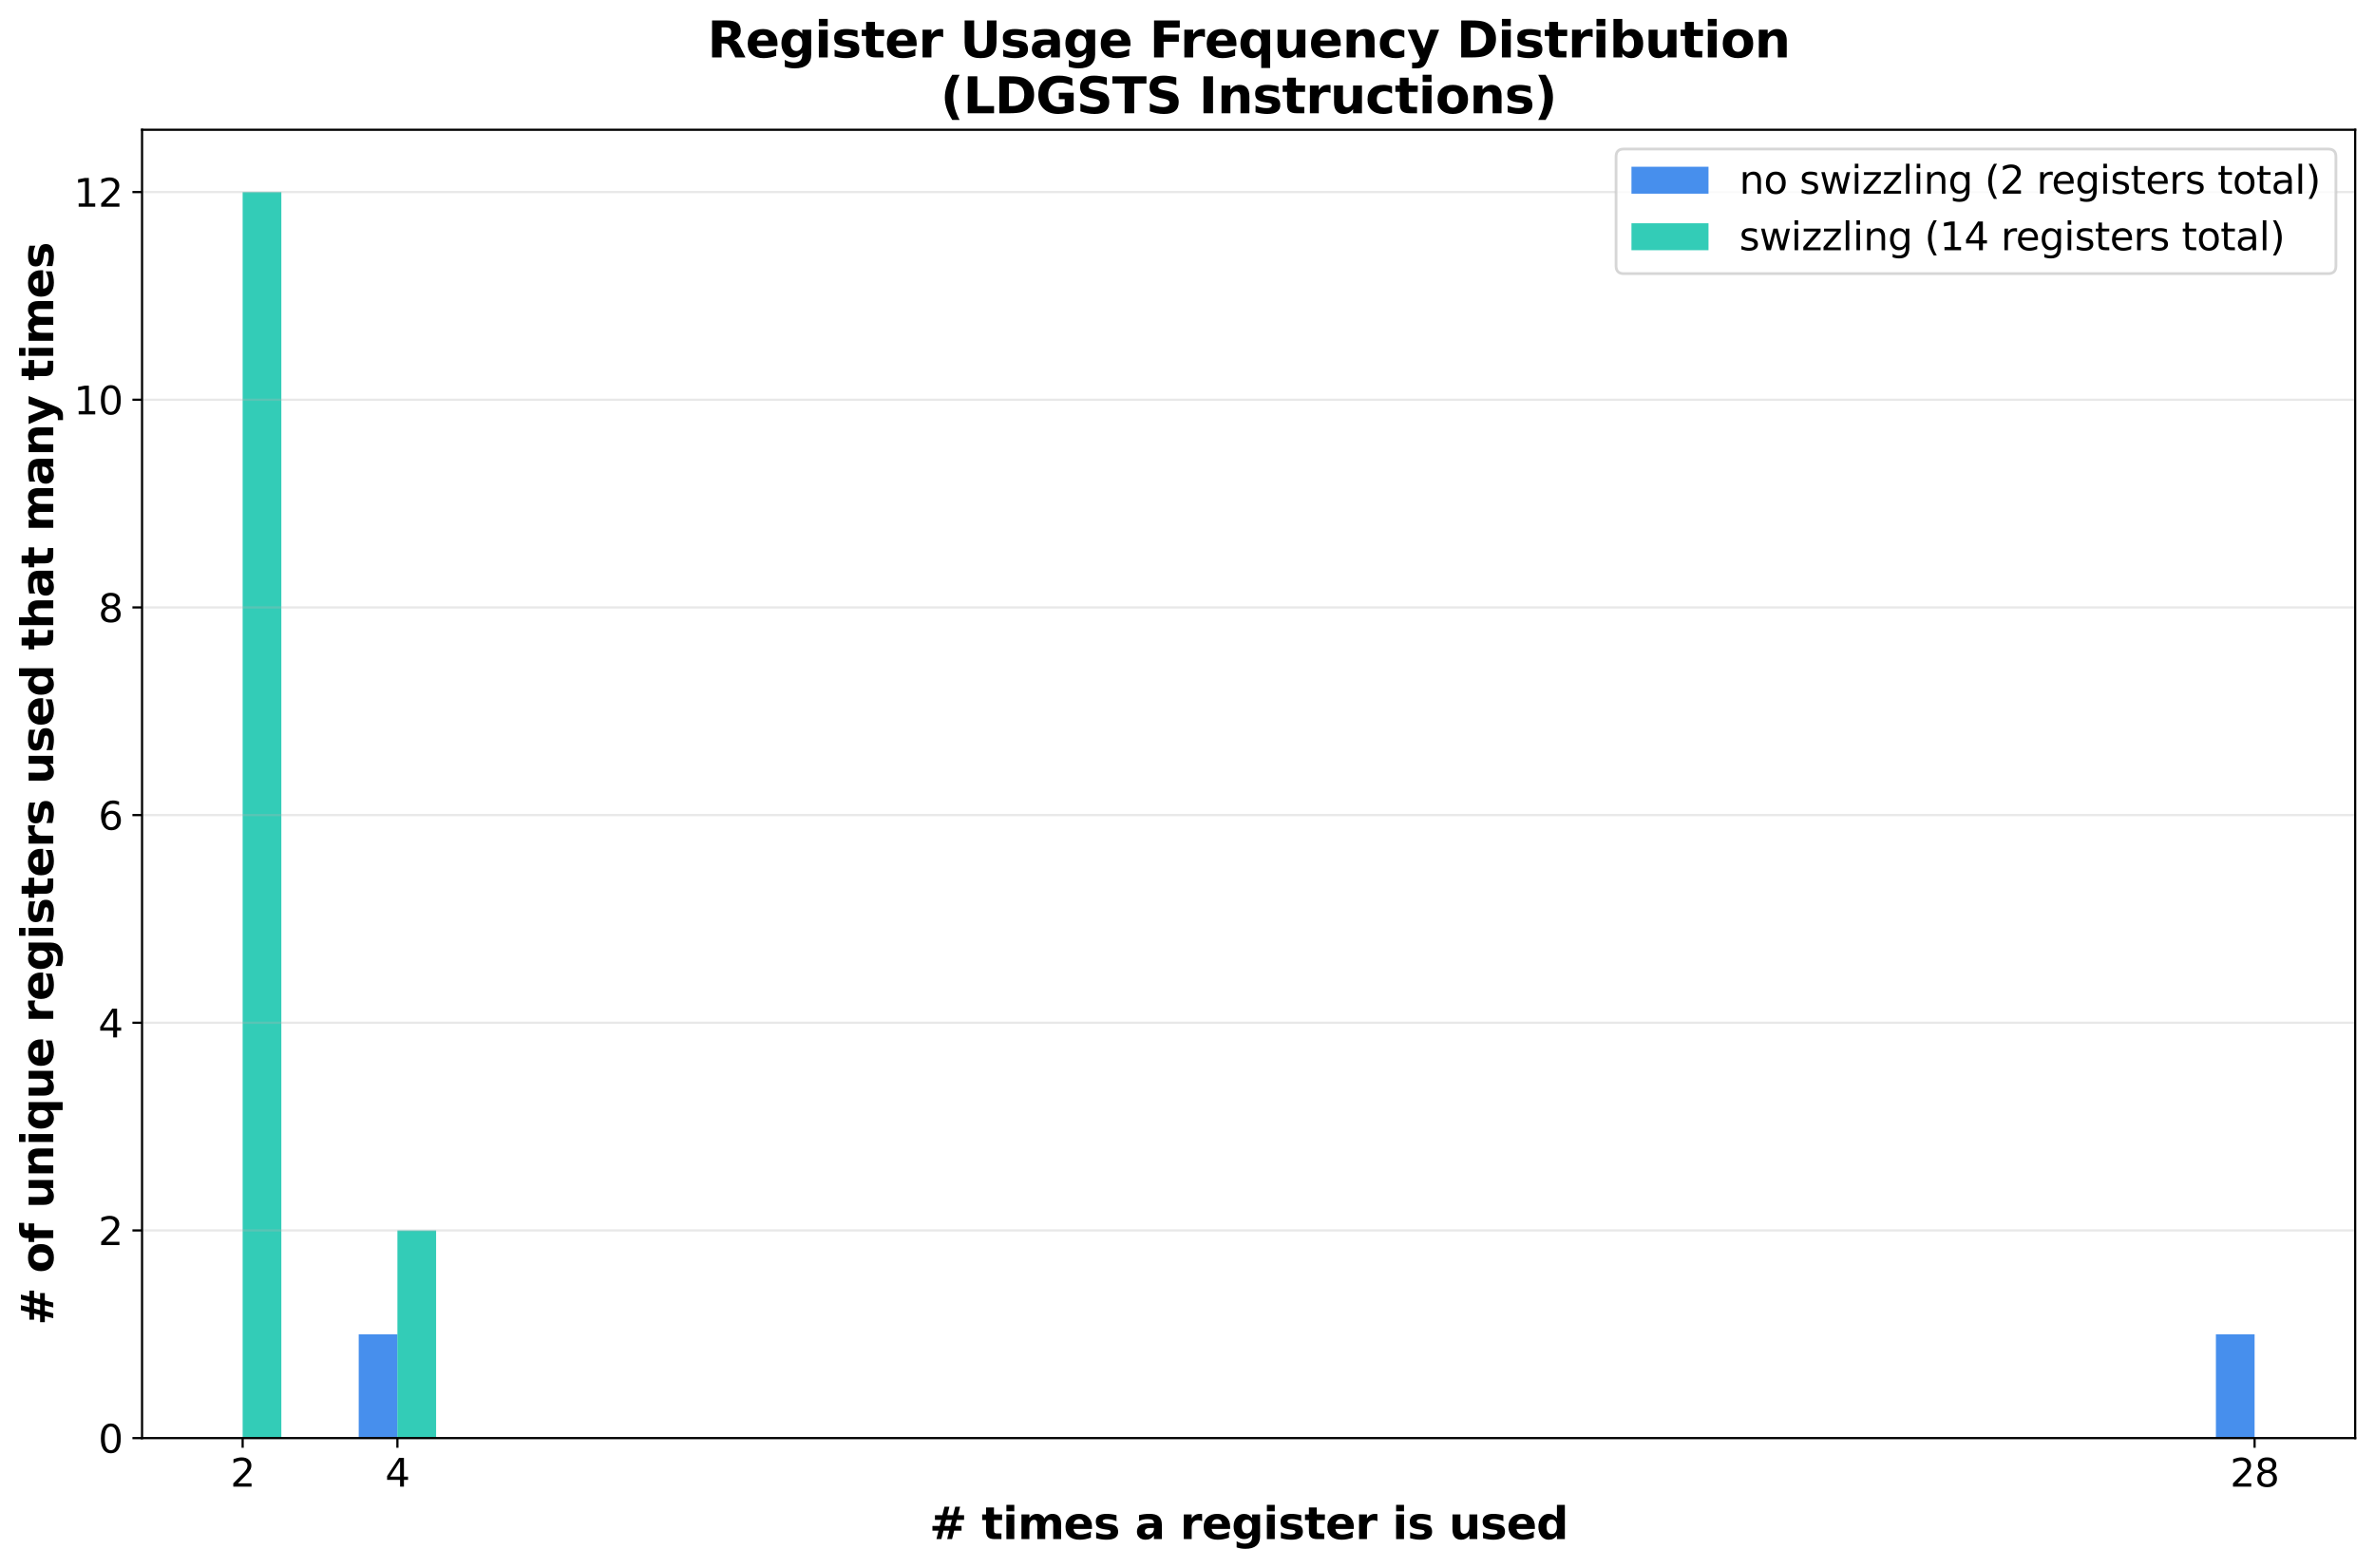 <?xml version="1.0" encoding="utf-8" standalone="no"?>
<!DOCTYPE svg PUBLIC "-//W3C//DTD SVG 1.1//EN"
  "http://www.w3.org/Graphics/SVG/1.1/DTD/svg11.dtd">
<svg xmlns:xlink="http://www.w3.org/1999/xlink" width="863.135pt" height="570.157pt" viewBox="0 0 863.135 570.157" xmlns="http://www.w3.org/2000/svg" version="1.1">
 <defs>
  <style type="text/css">*{stroke-linejoin: round; stroke-linecap: butt}</style>
 </defs>
 <g id="figure_1">
  <g id="patch_1">
   <path d="M 0 570.157 
L 863.135 570.157 
L 863.135 0 
L 0 0 
z
" style="fill: #ffffff"/>
  </g>
  <g id="axes_1">
   <g id="patch_2">
    <path d="M 51.625 522.798 
L 855.935 522.798 
L 855.935 47.174 
L 51.625 47.174 
z
" style="fill: #ffffff"/>
   </g>
   <g id="patch_3">
    <path d="M 130.369 522.798 
L 144.43 522.798 
L 144.43 485.05 
L 130.369 485.05 
z
" clip-path="url(#p734ed1e2eb)" style="fill: #1a73e8; opacity: 0.8"/>
   </g>
   <g id="patch_4">
    <path d="M 805.314 522.798 
L 819.375 522.798 
L 819.375 485.05 
L 805.314 485.05 
z
" clip-path="url(#p734ed1e2eb)" style="fill: #1a73e8; opacity: 0.8"/>
   </g>
   <g id="patch_5">
    <path d="M 88.185 522.798 
L 102.246 522.798 
L 102.246 69.823 
L 88.185 69.823 
z
" clip-path="url(#p734ed1e2eb)" style="fill: #00bfa5; opacity: 0.8"/>
   </g>
   <g id="patch_6">
    <path d="M 144.43 522.798 
L 158.491 522.798 
L 158.491 447.302 
L 144.43 447.302 
z
" clip-path="url(#p734ed1e2eb)" style="fill: #00bfa5; opacity: 0.8"/>
   </g>
   <g id="matplotlib.axis_1">
    <g id="xtick_1">
     <g id="line2d_1">
      <defs>
       <path id="m58c30bd888" d="M 0 0 
L 0 3.5 
" style="stroke: #000000; stroke-width: 0.8"/>
      </defs>
      <g>
       <use xlink:href="#m58c30bd888" x="88.185" y="522.798" style="stroke: #000000; stroke-width: 0.8"/>
      </g>
     </g>
     <g id="text_1">
      <!-- 2 -->
      <g transform="translate(83.731 540.436) scale(0.14 -0.14)">
       <defs>
        <path id="DejaVuSans-32" d="M 1228 531 
L 3431 531 
L 3431 0 
L 469 0 
L 469 531 
Q 828 903 1448 1529 
Q 2069 2156 2228 2338 
Q 2531 2678 2651 2914 
Q 2772 3150 2772 3378 
Q 2772 3750 2511 3984 
Q 2250 4219 1831 4219 
Q 1534 4219 1204 4116 
Q 875 4013 500 3803 
L 500 4441 
Q 881 4594 1212 4672 
Q 1544 4750 1819 4750 
Q 2544 4750 2975 4387 
Q 3406 4025 3406 3419 
Q 3406 3131 3298 2873 
Q 3191 2616 2906 2266 
Q 2828 2175 2409 1742 
Q 1991 1309 1228 531 
z
" transform="scale(0.016)"/>
       </defs>
       <use xlink:href="#DejaVuSans-32"/>
      </g>
     </g>
    </g>
    <g id="xtick_2">
     <g id="line2d_2">
      <g>
       <use xlink:href="#m58c30bd888" x="144.43" y="522.798" style="stroke: #000000; stroke-width: 0.8"/>
      </g>
     </g>
     <g id="text_2">
      <!-- 4 -->
      <g transform="translate(139.976 540.436) scale(0.14 -0.14)">
       <defs>
        <path id="DejaVuSans-34" d="M 2419 4116 
L 825 1625 
L 2419 1625 
L 2419 4116 
z
M 2253 4666 
L 3047 4666 
L 3047 1625 
L 3713 1625 
L 3713 1100 
L 3047 1100 
L 3047 0 
L 2419 0 
L 2419 1100 
L 313 1100 
L 313 1709 
L 2253 4666 
z
" transform="scale(0.016)"/>
       </defs>
       <use xlink:href="#DejaVuSans-34"/>
      </g>
     </g>
    </g>
    <g id="xtick_3">
     <g id="line2d_3">
      <g>
       <use xlink:href="#m58c30bd888" x="819.375" y="522.798" style="stroke: #000000; stroke-width: 0.8"/>
      </g>
     </g>
     <g id="text_3">
      <!-- 28 -->
      <g transform="translate(810.468 540.436) scale(0.14 -0.14)">
       <defs>
        <path id="DejaVuSans-38" d="M 2034 2216 
Q 1584 2216 1326 1975 
Q 1069 1734 1069 1313 
Q 1069 891 1326 650 
Q 1584 409 2034 409 
Q 2484 409 2743 651 
Q 3003 894 3003 1313 
Q 3003 1734 2745 1975 
Q 2488 2216 2034 2216 
z
M 1403 2484 
Q 997 2584 770 2862 
Q 544 3141 544 3541 
Q 544 4100 942 4425 
Q 1341 4750 2034 4750 
Q 2731 4750 3128 4425 
Q 3525 4100 3525 3541 
Q 3525 3141 3298 2862 
Q 3072 2584 2669 2484 
Q 3125 2378 3379 2068 
Q 3634 1759 3634 1313 
Q 3634 634 3220 271 
Q 2806 -91 2034 -91 
Q 1263 -91 848 271 
Q 434 634 434 1313 
Q 434 1759 690 2068 
Q 947 2378 1403 2484 
z
M 1172 3481 
Q 1172 3119 1398 2916 
Q 1625 2713 2034 2713 
Q 2441 2713 2670 2916 
Q 2900 3119 2900 3481 
Q 2900 3844 2670 4047 
Q 2441 4250 2034 4250 
Q 1625 4250 1398 4047 
Q 1172 3844 1172 3481 
z
" transform="scale(0.016)"/>
       </defs>
       <use xlink:href="#DejaVuSans-32"/>
       <use xlink:href="#DejaVuSans-38" transform="translate(63.623 0)"/>
      </g>
     </g>
    </g>
    <g id="text_4">
     <!-- # times a register is used -->
     <g transform="translate(337.754 559.505) scale(0.16 -0.16)">
      <defs>
       <path id="DejaVuSans-Bold-23" d="M 2847 4594 
L 2547 3391 
L 3372 3391 
L 3675 4594 
L 4366 4594 
L 4063 3391 
L 4928 3391 
L 4928 2725 
L 3897 2725 
L 3681 1869 
L 4569 1869 
L 4569 1197 
L 3519 1197 
L 3219 0 
L 2528 0 
L 2828 1197 
L 2003 1197 
L 1703 0 
L 1006 0 
L 1306 1197 
L 434 1197 
L 434 1869 
L 1459 1869 
L 1678 2725 
L 794 2725 
L 794 3391 
L 1850 3391 
L 2150 4594 
L 2847 4594 
z
M 3200 2725 
L 2375 2725 
L 2156 1869 
L 2981 1869 
L 3200 2725 
z
" transform="scale(0.016)"/>
       <path id="DejaVuSans-Bold-20" transform="scale(0.016)"/>
       <path id="DejaVuSans-Bold-74" d="M 1759 4494 
L 1759 3500 
L 2913 3500 
L 2913 2700 
L 1759 2700 
L 1759 1216 
Q 1759 972 1856 886 
Q 1953 800 2241 800 
L 2816 800 
L 2816 0 
L 1856 0 
Q 1194 0 917 276 
Q 641 553 641 1216 
L 641 2700 
L 84 2700 
L 84 3500 
L 641 3500 
L 641 4494 
L 1759 4494 
z
" transform="scale(0.016)"/>
       <path id="DejaVuSans-Bold-69" d="M 538 3500 
L 1656 3500 
L 1656 0 
L 538 0 
L 538 3500 
z
M 538 4863 
L 1656 4863 
L 1656 3950 
L 538 3950 
L 538 4863 
z
" transform="scale(0.016)"/>
       <path id="DejaVuSans-Bold-6d" d="M 3781 2919 
Q 3994 3244 4286 3414 
Q 4578 3584 4928 3584 
Q 5531 3584 5847 3212 
Q 6163 2841 6163 2131 
L 6163 0 
L 5038 0 
L 5038 1825 
Q 5041 1866 5042 1909 
Q 5044 1953 5044 2034 
Q 5044 2406 4934 2573 
Q 4825 2741 4581 2741 
Q 4263 2741 4089 2478 
Q 3916 2216 3909 1719 
L 3909 0 
L 2784 0 
L 2784 1825 
Q 2784 2406 2684 2573 
Q 2584 2741 2328 2741 
Q 2006 2741 1831 2477 
Q 1656 2213 1656 1722 
L 1656 0 
L 531 0 
L 531 3500 
L 1656 3500 
L 1656 2988 
Q 1863 3284 2130 3434 
Q 2397 3584 2719 3584 
Q 3081 3584 3359 3409 
Q 3638 3234 3781 2919 
z
" transform="scale(0.016)"/>
       <path id="DejaVuSans-Bold-65" d="M 4031 1759 
L 4031 1441 
L 1416 1441 
Q 1456 1047 1700 850 
Q 1944 653 2381 653 
Q 2734 653 3104 758 
Q 3475 863 3866 1075 
L 3866 213 
Q 3469 63 3072 -14 
Q 2675 -91 2278 -91 
Q 1328 -91 801 392 
Q 275 875 275 1747 
Q 275 2603 792 3093 
Q 1309 3584 2216 3584 
Q 3041 3584 3536 3087 
Q 4031 2591 4031 1759 
z
M 2881 2131 
Q 2881 2450 2695 2645 
Q 2509 2841 2209 2841 
Q 1884 2841 1681 2658 
Q 1478 2475 1428 2131 
L 2881 2131 
z
" transform="scale(0.016)"/>
       <path id="DejaVuSans-Bold-73" d="M 3272 3391 
L 3272 2541 
Q 2913 2691 2578 2766 
Q 2244 2841 1947 2841 
Q 1628 2841 1473 2761 
Q 1319 2681 1319 2516 
Q 1319 2381 1436 2309 
Q 1553 2238 1856 2203 
L 2053 2175 
Q 2913 2066 3209 1816 
Q 3506 1566 3506 1031 
Q 3506 472 3093 190 
Q 2681 -91 1863 -91 
Q 1516 -91 1145 -36 
Q 775 19 384 128 
L 384 978 
Q 719 816 1070 734 
Q 1422 653 1784 653 
Q 2113 653 2278 743 
Q 2444 834 2444 1013 
Q 2444 1163 2330 1236 
Q 2216 1309 1875 1350 
L 1678 1375 
Q 931 1469 631 1722 
Q 331 1975 331 2491 
Q 331 3047 712 3315 
Q 1094 3584 1881 3584 
Q 2191 3584 2531 3537 
Q 2872 3491 3272 3391 
z
" transform="scale(0.016)"/>
       <path id="DejaVuSans-Bold-61" d="M 2106 1575 
Q 1756 1575 1579 1456 
Q 1403 1338 1403 1106 
Q 1403 894 1545 773 
Q 1688 653 1941 653 
Q 2256 653 2472 879 
Q 2688 1106 2688 1447 
L 2688 1575 
L 2106 1575 
z
M 3816 1997 
L 3816 0 
L 2688 0 
L 2688 519 
Q 2463 200 2181 54 
Q 1900 -91 1497 -91 
Q 953 -91 614 226 
Q 275 544 275 1050 
Q 275 1666 698 1953 
Q 1122 2241 2028 2241 
L 2688 2241 
L 2688 2328 
Q 2688 2594 2478 2717 
Q 2269 2841 1825 2841 
Q 1466 2841 1156 2769 
Q 847 2697 581 2553 
L 581 3406 
Q 941 3494 1303 3539 
Q 1666 3584 2028 3584 
Q 2975 3584 3395 3211 
Q 3816 2838 3816 1997 
z
" transform="scale(0.016)"/>
       <path id="DejaVuSans-Bold-72" d="M 3138 2547 
Q 2991 2616 2845 2648 
Q 2700 2681 2553 2681 
Q 2122 2681 1889 2404 
Q 1656 2128 1656 1613 
L 1656 0 
L 538 0 
L 538 3500 
L 1656 3500 
L 1656 2925 
Q 1872 3269 2151 3426 
Q 2431 3584 2822 3584 
Q 2878 3584 2943 3579 
Q 3009 3575 3134 3559 
L 3138 2547 
z
" transform="scale(0.016)"/>
       <path id="DejaVuSans-Bold-67" d="M 2919 594 
Q 2688 288 2409 144 
Q 2131 0 1766 0 
Q 1125 0 706 504 
Q 288 1009 288 1791 
Q 288 2575 706 3076 
Q 1125 3578 1766 3578 
Q 2131 3578 2409 3434 
Q 2688 3291 2919 2981 
L 2919 3500 
L 4044 3500 
L 4044 353 
Q 4044 -491 3511 -936 
Q 2978 -1381 1966 -1381 
Q 1638 -1381 1331 -1331 
Q 1025 -1281 716 -1178 
L 716 -306 
Q 1009 -475 1290 -558 
Q 1572 -641 1856 -641 
Q 2406 -641 2662 -400 
Q 2919 -159 2919 353 
L 2919 594 
z
M 2181 2772 
Q 1834 2772 1640 2515 
Q 1447 2259 1447 1791 
Q 1447 1309 1634 1061 
Q 1822 813 2181 813 
Q 2531 813 2725 1069 
Q 2919 1325 2919 1791 
Q 2919 2259 2725 2515 
Q 2531 2772 2181 2772 
z
" transform="scale(0.016)"/>
       <path id="DejaVuSans-Bold-75" d="M 500 1363 
L 500 3500 
L 1625 3500 
L 1625 3150 
Q 1625 2866 1622 2436 
Q 1619 2006 1619 1863 
Q 1619 1441 1641 1255 
Q 1663 1069 1716 984 
Q 1784 875 1895 815 
Q 2006 756 2150 756 
Q 2500 756 2700 1025 
Q 2900 1294 2900 1772 
L 2900 3500 
L 4019 3500 
L 4019 0 
L 2900 0 
L 2900 506 
Q 2647 200 2364 54 
Q 2081 -91 1741 -91 
Q 1134 -91 817 281 
Q 500 653 500 1363 
z
" transform="scale(0.016)"/>
       <path id="DejaVuSans-Bold-64" d="M 2919 2988 
L 2919 4863 
L 4044 4863 
L 4044 0 
L 2919 0 
L 2919 506 
Q 2688 197 2409 53 
Q 2131 -91 1766 -91 
Q 1119 -91 703 423 
Q 288 938 288 1747 
Q 288 2556 703 3070 
Q 1119 3584 1766 3584 
Q 2128 3584 2408 3439 
Q 2688 3294 2919 2988 
z
M 2181 722 
Q 2541 722 2730 984 
Q 2919 1247 2919 1747 
Q 2919 2247 2730 2509 
Q 2541 2772 2181 2772 
Q 1825 2772 1636 2509 
Q 1447 2247 1447 1747 
Q 1447 1247 1636 984 
Q 1825 722 2181 722 
z
" transform="scale(0.016)"/>
      </defs>
      <use xlink:href="#DejaVuSans-Bold-23"/>
      <use xlink:href="#DejaVuSans-Bold-20" transform="translate(83.789 0)"/>
      <use xlink:href="#DejaVuSans-Bold-74" transform="translate(118.604 0)"/>
      <use xlink:href="#DejaVuSans-Bold-69" transform="translate(166.406 0)"/>
      <use xlink:href="#DejaVuSans-Bold-6d" transform="translate(200.684 0)"/>
      <use xlink:href="#DejaVuSans-Bold-65" transform="translate(304.883 0)"/>
      <use xlink:href="#DejaVuSans-Bold-73" transform="translate(372.705 0)"/>
      <use xlink:href="#DejaVuSans-Bold-20" transform="translate(432.227 0)"/>
      <use xlink:href="#DejaVuSans-Bold-61" transform="translate(467.041 0)"/>
      <use xlink:href="#DejaVuSans-Bold-20" transform="translate(534.521 0)"/>
      <use xlink:href="#DejaVuSans-Bold-72" transform="translate(569.336 0)"/>
      <use xlink:href="#DejaVuSans-Bold-65" transform="translate(618.652 0)"/>
      <use xlink:href="#DejaVuSans-Bold-67" transform="translate(686.475 0)"/>
      <use xlink:href="#DejaVuSans-Bold-69" transform="translate(758.057 0)"/>
      <use xlink:href="#DejaVuSans-Bold-73" transform="translate(792.334 0)"/>
      <use xlink:href="#DejaVuSans-Bold-74" transform="translate(851.855 0)"/>
      <use xlink:href="#DejaVuSans-Bold-65" transform="translate(899.658 0)"/>
      <use xlink:href="#DejaVuSans-Bold-72" transform="translate(967.48 0)"/>
      <use xlink:href="#DejaVuSans-Bold-20" transform="translate(1016.797 0)"/>
      <use xlink:href="#DejaVuSans-Bold-69" transform="translate(1051.611 0)"/>
      <use xlink:href="#DejaVuSans-Bold-73" transform="translate(1085.889 0)"/>
      <use xlink:href="#DejaVuSans-Bold-20" transform="translate(1145.41 0)"/>
      <use xlink:href="#DejaVuSans-Bold-75" transform="translate(1180.225 0)"/>
      <use xlink:href="#DejaVuSans-Bold-73" transform="translate(1251.416 0)"/>
      <use xlink:href="#DejaVuSans-Bold-65" transform="translate(1310.938 0)"/>
      <use xlink:href="#DejaVuSans-Bold-64" transform="translate(1378.76 0)"/>
     </g>
    </g>
   </g>
   <g id="matplotlib.axis_2">
    <g id="ytick_1">
     <g id="line2d_4">
      <path d="M 51.625 522.798 
L 855.935 522.798 
" clip-path="url(#p734ed1e2eb)" style="fill: none; stroke: #b0b0b0; stroke-opacity: 0.3; stroke-width: 0.8; stroke-linecap: square"/>
     </g>
     <g id="line2d_5">
      <defs>
       <path id="m93a0c1e685" d="M 0 0 
L -3.5 0 
" style="stroke: #000000; stroke-width: 0.8"/>
      </defs>
      <g>
       <use xlink:href="#m93a0c1e685" x="51.625" y="522.798" style="stroke: #000000; stroke-width: 0.8"/>
      </g>
     </g>
     <g id="text_5">
      <!-- 0 -->
      <g transform="translate(35.718 528.117) scale(0.14 -0.14)">
       <defs>
        <path id="DejaVuSans-30" d="M 2034 4250 
Q 1547 4250 1301 3770 
Q 1056 3291 1056 2328 
Q 1056 1369 1301 889 
Q 1547 409 2034 409 
Q 2525 409 2770 889 
Q 3016 1369 3016 2328 
Q 3016 3291 2770 3770 
Q 2525 4250 2034 4250 
z
M 2034 4750 
Q 2819 4750 3233 4129 
Q 3647 3509 3647 2328 
Q 3647 1150 3233 529 
Q 2819 -91 2034 -91 
Q 1250 -91 836 529 
Q 422 1150 422 2328 
Q 422 3509 836 4129 
Q 1250 4750 2034 4750 
z
" transform="scale(0.016)"/>
       </defs>
       <use xlink:href="#DejaVuSans-30"/>
      </g>
     </g>
    </g>
    <g id="ytick_2">
     <g id="line2d_6">
      <path d="M 51.625 447.302 
L 855.935 447.302 
" clip-path="url(#p734ed1e2eb)" style="fill: none; stroke: #b0b0b0; stroke-opacity: 0.3; stroke-width: 0.8; stroke-linecap: square"/>
     </g>
     <g id="line2d_7">
      <g>
       <use xlink:href="#m93a0c1e685" x="51.625" y="447.302" style="stroke: #000000; stroke-width: 0.8"/>
      </g>
     </g>
     <g id="text_6">
      <!-- 2 -->
      <g transform="translate(35.718 452.621) scale(0.14 -0.14)">
       <use xlink:href="#DejaVuSans-32"/>
      </g>
     </g>
    </g>
    <g id="ytick_3">
     <g id="line2d_8">
      <path d="M 51.625 371.806 
L 855.935 371.806 
" clip-path="url(#p734ed1e2eb)" style="fill: none; stroke: #b0b0b0; stroke-opacity: 0.3; stroke-width: 0.8; stroke-linecap: square"/>
     </g>
     <g id="line2d_9">
      <g>
       <use xlink:href="#m93a0c1e685" x="51.625" y="371.806" style="stroke: #000000; stroke-width: 0.8"/>
      </g>
     </g>
     <g id="text_7">
      <!-- 4 -->
      <g transform="translate(35.718 377.125) scale(0.14 -0.14)">
       <use xlink:href="#DejaVuSans-34"/>
      </g>
     </g>
    </g>
    <g id="ytick_4">
     <g id="line2d_10">
      <path d="M 51.625 296.31 
L 855.935 296.31 
" clip-path="url(#p734ed1e2eb)" style="fill: none; stroke: #b0b0b0; stroke-opacity: 0.3; stroke-width: 0.8; stroke-linecap: square"/>
     </g>
     <g id="line2d_11">
      <g>
       <use xlink:href="#m93a0c1e685" x="51.625" y="296.31" style="stroke: #000000; stroke-width: 0.8"/>
      </g>
     </g>
     <g id="text_8">
      <!-- 6 -->
      <g transform="translate(35.718 301.629) scale(0.14 -0.14)">
       <defs>
        <path id="DejaVuSans-36" d="M 2113 2584 
Q 1688 2584 1439 2293 
Q 1191 2003 1191 1497 
Q 1191 994 1439 701 
Q 1688 409 2113 409 
Q 2538 409 2786 701 
Q 3034 994 3034 1497 
Q 3034 2003 2786 2293 
Q 2538 2584 2113 2584 
z
M 3366 4563 
L 3366 3988 
Q 3128 4100 2886 4159 
Q 2644 4219 2406 4219 
Q 1781 4219 1451 3797 
Q 1122 3375 1075 2522 
Q 1259 2794 1537 2939 
Q 1816 3084 2150 3084 
Q 2853 3084 3261 2657 
Q 3669 2231 3669 1497 
Q 3669 778 3244 343 
Q 2819 -91 2113 -91 
Q 1303 -91 875 529 
Q 447 1150 447 2328 
Q 447 3434 972 4092 
Q 1497 4750 2381 4750 
Q 2619 4750 2861 4703 
Q 3103 4656 3366 4563 
z
" transform="scale(0.016)"/>
       </defs>
       <use xlink:href="#DejaVuSans-36"/>
      </g>
     </g>
    </g>
    <g id="ytick_5">
     <g id="line2d_12">
      <path d="M 51.625 220.814 
L 855.935 220.814 
" clip-path="url(#p734ed1e2eb)" style="fill: none; stroke: #b0b0b0; stroke-opacity: 0.3; stroke-width: 0.8; stroke-linecap: square"/>
     </g>
     <g id="line2d_13">
      <g>
       <use xlink:href="#m93a0c1e685" x="51.625" y="220.814" style="stroke: #000000; stroke-width: 0.8"/>
      </g>
     </g>
     <g id="text_9">
      <!-- 8 -->
      <g transform="translate(35.718 226.133) scale(0.14 -0.14)">
       <use xlink:href="#DejaVuSans-38"/>
      </g>
     </g>
    </g>
    <g id="ytick_6">
     <g id="line2d_14">
      <path d="M 51.625 145.319 
L 855.935 145.319 
" clip-path="url(#p734ed1e2eb)" style="fill: none; stroke: #b0b0b0; stroke-opacity: 0.3; stroke-width: 0.8; stroke-linecap: square"/>
     </g>
     <g id="line2d_15">
      <g>
       <use xlink:href="#m93a0c1e685" x="51.625" y="145.319" style="stroke: #000000; stroke-width: 0.8"/>
      </g>
     </g>
     <g id="text_10">
      <!-- 10 -->
      <g transform="translate(26.81 150.637) scale(0.14 -0.14)">
       <defs>
        <path id="DejaVuSans-31" d="M 794 531 
L 1825 531 
L 1825 4091 
L 703 3866 
L 703 4441 
L 1819 4666 
L 2450 4666 
L 2450 531 
L 3481 531 
L 3481 0 
L 794 0 
L 794 531 
z
" transform="scale(0.016)"/>
       </defs>
       <use xlink:href="#DejaVuSans-31"/>
       <use xlink:href="#DejaVuSans-30" transform="translate(63.623 0)"/>
      </g>
     </g>
    </g>
    <g id="ytick_7">
     <g id="line2d_16">
      <path d="M 51.625 69.823 
L 855.935 69.823 
" clip-path="url(#p734ed1e2eb)" style="fill: none; stroke: #b0b0b0; stroke-opacity: 0.3; stroke-width: 0.8; stroke-linecap: square"/>
     </g>
     <g id="line2d_17">
      <g>
       <use xlink:href="#m93a0c1e685" x="51.625" y="69.823" style="stroke: #000000; stroke-width: 0.8"/>
      </g>
     </g>
     <g id="text_11">
      <!-- 12 -->
      <g transform="translate(26.81 75.142) scale(0.14 -0.14)">
       <use xlink:href="#DejaVuSans-31"/>
       <use xlink:href="#DejaVuSans-32" transform="translate(63.623 0)"/>
      </g>
     </g>
    </g>
    <g id="text_12">
     <!-- # of unique registers used that many times -->
     <g transform="translate(19.358 481.783) rotate(-90) scale(0.16 -0.16)">
      <defs>
       <path id="DejaVuSans-Bold-6f" d="M 2203 2784 
Q 1831 2784 1636 2517 
Q 1441 2250 1441 1747 
Q 1441 1244 1636 976 
Q 1831 709 2203 709 
Q 2569 709 2762 976 
Q 2956 1244 2956 1747 
Q 2956 2250 2762 2517 
Q 2569 2784 2203 2784 
z
M 2203 3584 
Q 3106 3584 3614 3096 
Q 4122 2609 4122 1747 
Q 4122 884 3614 396 
Q 3106 -91 2203 -91 
Q 1297 -91 786 396 
Q 275 884 275 1747 
Q 275 2609 786 3096 
Q 1297 3584 2203 3584 
z
" transform="scale(0.016)"/>
       <path id="DejaVuSans-Bold-66" d="M 2841 4863 
L 2841 4128 
L 2222 4128 
Q 1984 4128 1890 4042 
Q 1797 3956 1797 3744 
L 1797 3500 
L 2753 3500 
L 2753 2700 
L 1797 2700 
L 1797 0 
L 678 0 
L 678 2700 
L 122 2700 
L 122 3500 
L 678 3500 
L 678 3744 
Q 678 4316 997 4589 
Q 1316 4863 1984 4863 
L 2841 4863 
z
" transform="scale(0.016)"/>
       <path id="DejaVuSans-Bold-6e" d="M 4056 2131 
L 4056 0 
L 2931 0 
L 2931 347 
L 2931 1631 
Q 2931 2084 2911 2256 
Q 2891 2428 2841 2509 
Q 2775 2619 2662 2680 
Q 2550 2741 2406 2741 
Q 2056 2741 1856 2470 
Q 1656 2200 1656 1722 
L 1656 0 
L 538 0 
L 538 3500 
L 1656 3500 
L 1656 2988 
Q 1909 3294 2193 3439 
Q 2478 3584 2822 3584 
Q 3428 3584 3742 3212 
Q 4056 2841 4056 2131 
z
" transform="scale(0.016)"/>
       <path id="DejaVuSans-Bold-71" d="M 2181 2772 
Q 1825 2772 1636 2509 
Q 1447 2247 1447 1747 
Q 1447 1247 1636 984 
Q 1825 722 2181 722 
Q 2541 722 2730 984 
Q 2919 1247 2919 1747 
Q 2919 2247 2730 2509 
Q 2541 2772 2181 2772 
z
M 2919 506 
Q 2688 197 2409 53 
Q 2131 -91 1766 -91 
Q 1119 -91 703 423 
Q 288 938 288 1747 
Q 288 2556 703 3067 
Q 1119 3578 1766 3578 
Q 2131 3578 2409 3434 
Q 2688 3291 2919 2981 
L 2919 3500 
L 4044 3500 
L 4044 -1331 
L 2919 -1331 
L 2919 506 
z
" transform="scale(0.016)"/>
       <path id="DejaVuSans-Bold-68" d="M 4056 2131 
L 4056 0 
L 2931 0 
L 2931 347 
L 2931 1625 
Q 2931 2084 2911 2256 
Q 2891 2428 2841 2509 
Q 2775 2619 2662 2680 
Q 2550 2741 2406 2741 
Q 2056 2741 1856 2470 
Q 1656 2200 1656 1722 
L 1656 0 
L 538 0 
L 538 4863 
L 1656 4863 
L 1656 2988 
Q 1909 3294 2193 3439 
Q 2478 3584 2822 3584 
Q 3428 3584 3742 3212 
Q 4056 2841 4056 2131 
z
" transform="scale(0.016)"/>
       <path id="DejaVuSans-Bold-79" d="M 78 3500 
L 1197 3500 
L 2138 1125 
L 2938 3500 
L 4056 3500 
L 2584 -331 
Q 2363 -916 2067 -1148 
Q 1772 -1381 1288 -1381 
L 641 -1381 
L 641 -647 
L 991 -647 
Q 1275 -647 1404 -556 
Q 1534 -466 1606 -231 
L 1638 -134 
L 78 3500 
z
" transform="scale(0.016)"/>
      </defs>
      <use xlink:href="#DejaVuSans-Bold-23"/>
      <use xlink:href="#DejaVuSans-Bold-20" transform="translate(83.789 0)"/>
      <use xlink:href="#DejaVuSans-Bold-6f" transform="translate(118.604 0)"/>
      <use xlink:href="#DejaVuSans-Bold-66" transform="translate(187.305 0)"/>
      <use xlink:href="#DejaVuSans-Bold-20" transform="translate(230.811 0)"/>
      <use xlink:href="#DejaVuSans-Bold-75" transform="translate(265.625 0)"/>
      <use xlink:href="#DejaVuSans-Bold-6e" transform="translate(336.816 0)"/>
      <use xlink:href="#DejaVuSans-Bold-69" transform="translate(408.008 0)"/>
      <use xlink:href="#DejaVuSans-Bold-71" transform="translate(442.285 0)"/>
      <use xlink:href="#DejaVuSans-Bold-75" transform="translate(513.867 0)"/>
      <use xlink:href="#DejaVuSans-Bold-65" transform="translate(585.059 0)"/>
      <use xlink:href="#DejaVuSans-Bold-20" transform="translate(652.881 0)"/>
      <use xlink:href="#DejaVuSans-Bold-72" transform="translate(687.695 0)"/>
      <use xlink:href="#DejaVuSans-Bold-65" transform="translate(737.012 0)"/>
      <use xlink:href="#DejaVuSans-Bold-67" transform="translate(804.834 0)"/>
      <use xlink:href="#DejaVuSans-Bold-69" transform="translate(876.416 0)"/>
      <use xlink:href="#DejaVuSans-Bold-73" transform="translate(910.693 0)"/>
      <use xlink:href="#DejaVuSans-Bold-74" transform="translate(970.215 0)"/>
      <use xlink:href="#DejaVuSans-Bold-65" transform="translate(1018.018 0)"/>
      <use xlink:href="#DejaVuSans-Bold-72" transform="translate(1085.84 0)"/>
      <use xlink:href="#DejaVuSans-Bold-73" transform="translate(1135.156 0)"/>
      <use xlink:href="#DejaVuSans-Bold-20" transform="translate(1194.678 0)"/>
      <use xlink:href="#DejaVuSans-Bold-75" transform="translate(1229.492 0)"/>
      <use xlink:href="#DejaVuSans-Bold-73" transform="translate(1300.684 0)"/>
      <use xlink:href="#DejaVuSans-Bold-65" transform="translate(1360.205 0)"/>
      <use xlink:href="#DejaVuSans-Bold-64" transform="translate(1428.027 0)"/>
      <use xlink:href="#DejaVuSans-Bold-20" transform="translate(1499.609 0)"/>
      <use xlink:href="#DejaVuSans-Bold-74" transform="translate(1534.424 0)"/>
      <use xlink:href="#DejaVuSans-Bold-68" transform="translate(1582.227 0)"/>
      <use xlink:href="#DejaVuSans-Bold-61" transform="translate(1653.418 0)"/>
      <use xlink:href="#DejaVuSans-Bold-74" transform="translate(1720.898 0)"/>
      <use xlink:href="#DejaVuSans-Bold-20" transform="translate(1768.701 0)"/>
      <use xlink:href="#DejaVuSans-Bold-6d" transform="translate(1803.516 0)"/>
      <use xlink:href="#DejaVuSans-Bold-61" transform="translate(1907.715 0)"/>
      <use xlink:href="#DejaVuSans-Bold-6e" transform="translate(1975.195 0)"/>
      <use xlink:href="#DejaVuSans-Bold-79" transform="translate(2046.387 0)"/>
      <use xlink:href="#DejaVuSans-Bold-20" transform="translate(2111.572 0)"/>
      <use xlink:href="#DejaVuSans-Bold-74" transform="translate(2146.387 0)"/>
      <use xlink:href="#DejaVuSans-Bold-69" transform="translate(2194.189 0)"/>
      <use xlink:href="#DejaVuSans-Bold-6d" transform="translate(2228.467 0)"/>
      <use xlink:href="#DejaVuSans-Bold-65" transform="translate(2332.666 0)"/>
      <use xlink:href="#DejaVuSans-Bold-73" transform="translate(2400.488 0)"/>
     </g>
    </g>
   </g>
   <g id="patch_7">
    <path d="M 51.625 522.798 
L 51.625 47.174 
" style="fill: none; stroke: #000000; stroke-width: 0.8; stroke-linejoin: miter; stroke-linecap: square"/>
   </g>
   <g id="patch_8">
    <path d="M 855.935 522.798 
L 855.935 47.174 
" style="fill: none; stroke: #000000; stroke-width: 0.8; stroke-linejoin: miter; stroke-linecap: square"/>
   </g>
   <g id="patch_9">
    <path d="M 51.625 522.798 
L 855.935 522.798 
" style="fill: none; stroke: #000000; stroke-width: 0.8; stroke-linejoin: miter; stroke-linecap: square"/>
   </g>
   <g id="patch_10">
    <path d="M 51.625 47.174 
L 855.935 47.174 
" style="fill: none; stroke: #000000; stroke-width: 0.8; stroke-linejoin: miter; stroke-linecap: square"/>
   </g>
   <g id="text_13">
    <!-- Register Usage Frequency Distribution -->
    <g transform="translate(257.089 20.877) scale(0.18 -0.18)">
     <defs>
      <path id="DejaVuSans-Bold-52" d="M 2297 2597 
Q 2675 2597 2839 2737 
Q 3003 2878 3003 3200 
Q 3003 3519 2839 3656 
Q 2675 3794 2297 3794 
L 1791 3794 
L 1791 2597 
L 2297 2597 
z
M 1791 1766 
L 1791 0 
L 588 0 
L 588 4666 
L 2425 4666 
Q 3347 4666 3776 4356 
Q 4206 4047 4206 3378 
Q 4206 2916 3982 2619 
Q 3759 2322 3309 2181 
Q 3556 2125 3751 1926 
Q 3947 1728 4147 1325 
L 4800 0 
L 3519 0 
L 2950 1159 
Q 2778 1509 2601 1637 
Q 2425 1766 2131 1766 
L 1791 1766 
z
" transform="scale(0.016)"/>
      <path id="DejaVuSans-Bold-55" d="M 588 4666 
L 1791 4666 
L 1791 1869 
Q 1791 1291 1980 1042 
Q 2169 794 2597 794 
Q 3028 794 3217 1042 
Q 3406 1291 3406 1869 
L 3406 4666 
L 4609 4666 
L 4609 1869 
Q 4609 878 4112 393 
Q 3616 -91 2597 -91 
Q 1581 -91 1084 393 
Q 588 878 588 1869 
L 588 4666 
z
" transform="scale(0.016)"/>
      <path id="DejaVuSans-Bold-46" d="M 588 4666 
L 3834 4666 
L 3834 3756 
L 1791 3756 
L 1791 2888 
L 3713 2888 
L 3713 1978 
L 1791 1978 
L 1791 0 
L 588 0 
L 588 4666 
z
" transform="scale(0.016)"/>
      <path id="DejaVuSans-Bold-63" d="M 3366 3391 
L 3366 2478 
Q 3138 2634 2908 2709 
Q 2678 2784 2431 2784 
Q 1963 2784 1702 2511 
Q 1441 2238 1441 1747 
Q 1441 1256 1702 982 
Q 1963 709 2431 709 
Q 2694 709 2930 787 
Q 3166 866 3366 1019 
L 3366 103 
Q 3103 6 2833 -42 
Q 2563 -91 2291 -91 
Q 1344 -91 809 395 
Q 275 881 275 1747 
Q 275 2613 809 3098 
Q 1344 3584 2291 3584 
Q 2566 3584 2833 3536 
Q 3100 3488 3366 3391 
z
" transform="scale(0.016)"/>
      <path id="DejaVuSans-Bold-44" d="M 1791 3756 
L 1791 909 
L 2222 909 
Q 2959 909 3348 1275 
Q 3738 1641 3738 2338 
Q 3738 3031 3350 3393 
Q 2963 3756 2222 3756 
L 1791 3756 
z
M 588 4666 
L 1856 4666 
Q 2919 4666 3439 4514 
Q 3959 4363 4331 4000 
Q 4659 3684 4818 3271 
Q 4978 2859 4978 2338 
Q 4978 1809 4818 1395 
Q 4659 981 4331 666 
Q 3956 303 3431 151 
Q 2906 0 1856 0 
L 588 0 
L 588 4666 
z
" transform="scale(0.016)"/>
      <path id="DejaVuSans-Bold-62" d="M 2400 722 
Q 2759 722 2948 984 
Q 3138 1247 3138 1747 
Q 3138 2247 2948 2509 
Q 2759 2772 2400 2772 
Q 2041 2772 1848 2508 
Q 1656 2244 1656 1747 
Q 1656 1250 1848 986 
Q 2041 722 2400 722 
z
M 1656 2988 
Q 1888 3294 2169 3439 
Q 2450 3584 2816 3584 
Q 3463 3584 3878 3070 
Q 4294 2556 4294 1747 
Q 4294 938 3878 423 
Q 3463 -91 2816 -91 
Q 2450 -91 2169 54 
Q 1888 200 1656 506 
L 1656 0 
L 538 0 
L 538 4863 
L 1656 4863 
L 1656 2988 
z
" transform="scale(0.016)"/>
     </defs>
     <use xlink:href="#DejaVuSans-Bold-52"/>
     <use xlink:href="#DejaVuSans-Bold-65" transform="translate(77.002 0)"/>
     <use xlink:href="#DejaVuSans-Bold-67" transform="translate(144.824 0)"/>
     <use xlink:href="#DejaVuSans-Bold-69" transform="translate(216.406 0)"/>
     <use xlink:href="#DejaVuSans-Bold-73" transform="translate(250.684 0)"/>
     <use xlink:href="#DejaVuSans-Bold-74" transform="translate(310.205 0)"/>
     <use xlink:href="#DejaVuSans-Bold-65" transform="translate(358.008 0)"/>
     <use xlink:href="#DejaVuSans-Bold-72" transform="translate(425.83 0)"/>
     <use xlink:href="#DejaVuSans-Bold-20" transform="translate(475.146 0)"/>
     <use xlink:href="#DejaVuSans-Bold-55" transform="translate(509.961 0)"/>
     <use xlink:href="#DejaVuSans-Bold-73" transform="translate(591.162 0)"/>
     <use xlink:href="#DejaVuSans-Bold-61" transform="translate(650.684 0)"/>
     <use xlink:href="#DejaVuSans-Bold-67" transform="translate(718.164 0)"/>
     <use xlink:href="#DejaVuSans-Bold-65" transform="translate(789.746 0)"/>
     <use xlink:href="#DejaVuSans-Bold-20" transform="translate(857.568 0)"/>
     <use xlink:href="#DejaVuSans-Bold-46" transform="translate(892.383 0)"/>
     <use xlink:href="#DejaVuSans-Bold-72" transform="translate(954.318 0)"/>
     <use xlink:href="#DejaVuSans-Bold-65" transform="translate(1003.635 0)"/>
     <use xlink:href="#DejaVuSans-Bold-71" transform="translate(1071.457 0)"/>
     <use xlink:href="#DejaVuSans-Bold-75" transform="translate(1143.039 0)"/>
     <use xlink:href="#DejaVuSans-Bold-65" transform="translate(1214.23 0)"/>
     <use xlink:href="#DejaVuSans-Bold-6e" transform="translate(1282.053 0)"/>
     <use xlink:href="#DejaVuSans-Bold-63" transform="translate(1353.244 0)"/>
     <use xlink:href="#DejaVuSans-Bold-79" transform="translate(1412.521 0)"/>
     <use xlink:href="#DejaVuSans-Bold-20" transform="translate(1477.707 0)"/>
     <use xlink:href="#DejaVuSans-Bold-44" transform="translate(1512.521 0)"/>
     <use xlink:href="#DejaVuSans-Bold-69" transform="translate(1595.529 0)"/>
     <use xlink:href="#DejaVuSans-Bold-73" transform="translate(1629.807 0)"/>
     <use xlink:href="#DejaVuSans-Bold-74" transform="translate(1689.328 0)"/>
     <use xlink:href="#DejaVuSans-Bold-72" transform="translate(1737.131 0)"/>
     <use xlink:href="#DejaVuSans-Bold-69" transform="translate(1786.447 0)"/>
     <use xlink:href="#DejaVuSans-Bold-62" transform="translate(1820.725 0)"/>
     <use xlink:href="#DejaVuSans-Bold-75" transform="translate(1892.307 0)"/>
     <use xlink:href="#DejaVuSans-Bold-74" transform="translate(1963.498 0)"/>
     <use xlink:href="#DejaVuSans-Bold-69" transform="translate(2011.301 0)"/>
     <use xlink:href="#DejaVuSans-Bold-6f" transform="translate(2045.578 0)"/>
     <use xlink:href="#DejaVuSans-Bold-6e" transform="translate(2114.279 0)"/>
    </g>
    <!-- (LDGSTS Instructions) -->
    <g transform="translate(341.798 41.174) scale(0.18 -0.18)">
     <defs>
      <path id="DejaVuSans-Bold-28" d="M 2413 -844 
L 1484 -844 
Q 1006 -72 778 623 
Q 550 1319 550 2003 
Q 550 2688 779 3389 
Q 1009 4091 1484 4856 
L 2413 4856 
Q 2013 4116 1813 3408 
Q 1613 2700 1613 2009 
Q 1613 1319 1811 609 
Q 2009 -100 2413 -844 
z
" transform="scale(0.016)"/>
      <path id="DejaVuSans-Bold-4c" d="M 588 4666 
L 1791 4666 
L 1791 909 
L 3903 909 
L 3903 0 
L 588 0 
L 588 4666 
z
" transform="scale(0.016)"/>
      <path id="DejaVuSans-Bold-47" d="M 4781 347 
Q 4331 128 3847 18 
Q 3363 -91 2847 -91 
Q 1681 -91 1000 561 
Q 319 1213 319 2328 
Q 319 3456 1012 4103 
Q 1706 4750 2913 4750 
Q 3378 4750 3804 4662 
Q 4231 4575 4609 4403 
L 4609 3438 
Q 4219 3659 3833 3768 
Q 3447 3878 3059 3878 
Q 2341 3878 1952 3476 
Q 1563 3075 1563 2328 
Q 1563 1588 1938 1184 
Q 2313 781 3003 781 
Q 3191 781 3352 804 
Q 3513 828 3641 878 
L 3641 1784 
L 2906 1784 
L 2906 2591 
L 4781 2591 
L 4781 347 
z
" transform="scale(0.016)"/>
      <path id="DejaVuSans-Bold-53" d="M 3834 4519 
L 3834 3531 
Q 3450 3703 3084 3790 
Q 2719 3878 2394 3878 
Q 1963 3878 1756 3759 
Q 1550 3641 1550 3391 
Q 1550 3203 1689 3098 
Q 1828 2994 2194 2919 
L 2706 2816 
Q 3484 2659 3812 2340 
Q 4141 2022 4141 1434 
Q 4141 663 3683 286 
Q 3225 -91 2284 -91 
Q 1841 -91 1394 -6 
Q 947 78 500 244 
L 500 1259 
Q 947 1022 1364 901 
Q 1781 781 2169 781 
Q 2563 781 2772 912 
Q 2981 1044 2981 1288 
Q 2981 1506 2839 1625 
Q 2697 1744 2272 1838 
L 1806 1941 
Q 1106 2091 782 2419 
Q 459 2747 459 3303 
Q 459 4000 909 4375 
Q 1359 4750 2203 4750 
Q 2588 4750 2994 4692 
Q 3400 4634 3834 4519 
z
" transform="scale(0.016)"/>
      <path id="DejaVuSans-Bold-54" d="M 31 4666 
L 4331 4666 
L 4331 3756 
L 2784 3756 
L 2784 0 
L 1581 0 
L 1581 3756 
L 31 3756 
L 31 4666 
z
" transform="scale(0.016)"/>
      <path id="DejaVuSans-Bold-49" d="M 588 4666 
L 1791 4666 
L 1791 0 
L 588 0 
L 588 4666 
z
" transform="scale(0.016)"/>
      <path id="DejaVuSans-Bold-29" d="M 513 -844 
Q 913 -100 1113 609 
Q 1313 1319 1313 2009 
Q 1313 2700 1113 3408 
Q 913 4116 513 4856 
L 1441 4856 
Q 1916 4091 2145 3389 
Q 2375 2688 2375 2003 
Q 2375 1319 2147 623 
Q 1919 -72 1441 -844 
L 513 -844 
z
" transform="scale(0.016)"/>
     </defs>
     <use xlink:href="#DejaVuSans-Bold-28"/>
     <use xlink:href="#DejaVuSans-Bold-4c" transform="translate(45.703 0)"/>
     <use xlink:href="#DejaVuSans-Bold-44" transform="translate(109.424 0)"/>
     <use xlink:href="#DejaVuSans-Bold-47" transform="translate(192.432 0)"/>
     <use xlink:href="#DejaVuSans-Bold-53" transform="translate(274.512 0)"/>
     <use xlink:href="#DejaVuSans-Bold-54" transform="translate(346.533 0)"/>
     <use xlink:href="#DejaVuSans-Bold-53" transform="translate(414.746 0)"/>
     <use xlink:href="#DejaVuSans-Bold-20" transform="translate(486.768 0)"/>
     <use xlink:href="#DejaVuSans-Bold-49" transform="translate(521.582 0)"/>
     <use xlink:href="#DejaVuSans-Bold-6e" transform="translate(558.789 0)"/>
     <use xlink:href="#DejaVuSans-Bold-73" transform="translate(629.98 0)"/>
     <use xlink:href="#DejaVuSans-Bold-74" transform="translate(689.502 0)"/>
     <use xlink:href="#DejaVuSans-Bold-72" transform="translate(737.305 0)"/>
     <use xlink:href="#DejaVuSans-Bold-75" transform="translate(786.621 0)"/>
     <use xlink:href="#DejaVuSans-Bold-63" transform="translate(857.812 0)"/>
     <use xlink:href="#DejaVuSans-Bold-74" transform="translate(917.09 0)"/>
     <use xlink:href="#DejaVuSans-Bold-69" transform="translate(964.893 0)"/>
     <use xlink:href="#DejaVuSans-Bold-6f" transform="translate(999.17 0)"/>
     <use xlink:href="#DejaVuSans-Bold-6e" transform="translate(1067.871 0)"/>
     <use xlink:href="#DejaVuSans-Bold-73" transform="translate(1139.062 0)"/>
     <use xlink:href="#DejaVuSans-Bold-29" transform="translate(1198.584 0)"/>
    </g>
   </g>
   <g id="legend_1">
    <g id="patch_11">
     <path d="M 590.112 99.473 
L 846.135 99.473 
Q 848.935 99.473 848.935 96.673 
L 848.935 56.974 
Q 848.935 54.174 846.135 54.174 
L 590.112 54.174 
Q 587.312 54.174 587.312 56.974 
L 587.312 96.673 
Q 587.312 99.473 590.112 99.473 
z
" style="fill: #ffffff; opacity: 0.8; stroke: #cccccc; stroke-linejoin: miter"/>
    </g>
    <g id="patch_12">
     <path d="M 592.912 70.412 
L 620.912 70.412 
L 620.912 60.612 
L 592.912 60.612 
z
" style="fill: #1a73e8; opacity: 0.8"/>
    </g>
    <g id="text_14">
     <!-- no swizzling (2 registers total) -->
     <g transform="translate(632.112 70.412) scale(0.14 -0.14)">
      <defs>
       <path id="DejaVuSans-6e" d="M 3513 2113 
L 3513 0 
L 2938 0 
L 2938 2094 
Q 2938 2591 2744 2837 
Q 2550 3084 2163 3084 
Q 1697 3084 1428 2787 
Q 1159 2491 1159 1978 
L 1159 0 
L 581 0 
L 581 3500 
L 1159 3500 
L 1159 2956 
Q 1366 3272 1645 3428 
Q 1925 3584 2291 3584 
Q 2894 3584 3203 3211 
Q 3513 2838 3513 2113 
z
" transform="scale(0.016)"/>
       <path id="DejaVuSans-6f" d="M 1959 3097 
Q 1497 3097 1228 2736 
Q 959 2375 959 1747 
Q 959 1119 1226 758 
Q 1494 397 1959 397 
Q 2419 397 2687 759 
Q 2956 1122 2956 1747 
Q 2956 2369 2687 2733 
Q 2419 3097 1959 3097 
z
M 1959 3584 
Q 2709 3584 3137 3096 
Q 3566 2609 3566 1747 
Q 3566 888 3137 398 
Q 2709 -91 1959 -91 
Q 1206 -91 779 398 
Q 353 888 353 1747 
Q 353 2609 779 3096 
Q 1206 3584 1959 3584 
z
" transform="scale(0.016)"/>
       <path id="DejaVuSans-20" transform="scale(0.016)"/>
       <path id="DejaVuSans-73" d="M 2834 3397 
L 2834 2853 
Q 2591 2978 2328 3040 
Q 2066 3103 1784 3103 
Q 1356 3103 1142 2972 
Q 928 2841 928 2578 
Q 928 2378 1081 2264 
Q 1234 2150 1697 2047 
L 1894 2003 
Q 2506 1872 2764 1633 
Q 3022 1394 3022 966 
Q 3022 478 2636 193 
Q 2250 -91 1575 -91 
Q 1294 -91 989 -36 
Q 684 19 347 128 
L 347 722 
Q 666 556 975 473 
Q 1284 391 1588 391 
Q 1994 391 2212 530 
Q 2431 669 2431 922 
Q 2431 1156 2273 1281 
Q 2116 1406 1581 1522 
L 1381 1569 
Q 847 1681 609 1914 
Q 372 2147 372 2553 
Q 372 3047 722 3315 
Q 1072 3584 1716 3584 
Q 2034 3584 2315 3537 
Q 2597 3491 2834 3397 
z
" transform="scale(0.016)"/>
       <path id="DejaVuSans-77" d="M 269 3500 
L 844 3500 
L 1563 769 
L 2278 3500 
L 2956 3500 
L 3675 769 
L 4391 3500 
L 4966 3500 
L 4050 0 
L 3372 0 
L 2619 2869 
L 1863 0 
L 1184 0 
L 269 3500 
z
" transform="scale(0.016)"/>
       <path id="DejaVuSans-69" d="M 603 3500 
L 1178 3500 
L 1178 0 
L 603 0 
L 603 3500 
z
M 603 4863 
L 1178 4863 
L 1178 4134 
L 603 4134 
L 603 4863 
z
" transform="scale(0.016)"/>
       <path id="DejaVuSans-7a" d="M 353 3500 
L 3084 3500 
L 3084 2975 
L 922 459 
L 3084 459 
L 3084 0 
L 275 0 
L 275 525 
L 2438 3041 
L 353 3041 
L 353 3500 
z
" transform="scale(0.016)"/>
       <path id="DejaVuSans-6c" d="M 603 4863 
L 1178 4863 
L 1178 0 
L 603 0 
L 603 4863 
z
" transform="scale(0.016)"/>
       <path id="DejaVuSans-67" d="M 2906 1791 
Q 2906 2416 2648 2759 
Q 2391 3103 1925 3103 
Q 1463 3103 1205 2759 
Q 947 2416 947 1791 
Q 947 1169 1205 825 
Q 1463 481 1925 481 
Q 2391 481 2648 825 
Q 2906 1169 2906 1791 
z
M 3481 434 
Q 3481 -459 3084 -895 
Q 2688 -1331 1869 -1331 
Q 1566 -1331 1297 -1286 
Q 1028 -1241 775 -1147 
L 775 -588 
Q 1028 -725 1275 -790 
Q 1522 -856 1778 -856 
Q 2344 -856 2625 -561 
Q 2906 -266 2906 331 
L 2906 616 
Q 2728 306 2450 153 
Q 2172 0 1784 0 
Q 1141 0 747 490 
Q 353 981 353 1791 
Q 353 2603 747 3093 
Q 1141 3584 1784 3584 
Q 2172 3584 2450 3431 
Q 2728 3278 2906 2969 
L 2906 3500 
L 3481 3500 
L 3481 434 
z
" transform="scale(0.016)"/>
       <path id="DejaVuSans-28" d="M 1984 4856 
Q 1566 4138 1362 3434 
Q 1159 2731 1159 2009 
Q 1159 1288 1364 580 
Q 1569 -128 1984 -844 
L 1484 -844 
Q 1016 -109 783 600 
Q 550 1309 550 2009 
Q 550 2706 781 3412 
Q 1013 4119 1484 4856 
L 1984 4856 
z
" transform="scale(0.016)"/>
       <path id="DejaVuSans-72" d="M 2631 2963 
Q 2534 3019 2420 3045 
Q 2306 3072 2169 3072 
Q 1681 3072 1420 2755 
Q 1159 2438 1159 1844 
L 1159 0 
L 581 0 
L 581 3500 
L 1159 3500 
L 1159 2956 
Q 1341 3275 1631 3429 
Q 1922 3584 2338 3584 
Q 2397 3584 2469 3576 
Q 2541 3569 2628 3553 
L 2631 2963 
z
" transform="scale(0.016)"/>
       <path id="DejaVuSans-65" d="M 3597 1894 
L 3597 1613 
L 953 1613 
Q 991 1019 1311 708 
Q 1631 397 2203 397 
Q 2534 397 2845 478 
Q 3156 559 3463 722 
L 3463 178 
Q 3153 47 2828 -22 
Q 2503 -91 2169 -91 
Q 1331 -91 842 396 
Q 353 884 353 1716 
Q 353 2575 817 3079 
Q 1281 3584 2069 3584 
Q 2775 3584 3186 3129 
Q 3597 2675 3597 1894 
z
M 3022 2063 
Q 3016 2534 2758 2815 
Q 2500 3097 2075 3097 
Q 1594 3097 1305 2825 
Q 1016 2553 972 2059 
L 3022 2063 
z
" transform="scale(0.016)"/>
       <path id="DejaVuSans-74" d="M 1172 4494 
L 1172 3500 
L 2356 3500 
L 2356 3053 
L 1172 3053 
L 1172 1153 
Q 1172 725 1289 603 
Q 1406 481 1766 481 
L 2356 481 
L 2356 0 
L 1766 0 
Q 1100 0 847 248 
Q 594 497 594 1153 
L 594 3053 
L 172 3053 
L 172 3500 
L 594 3500 
L 594 4494 
L 1172 4494 
z
" transform="scale(0.016)"/>
       <path id="DejaVuSans-61" d="M 2194 1759 
Q 1497 1759 1228 1600 
Q 959 1441 959 1056 
Q 959 750 1161 570 
Q 1363 391 1709 391 
Q 2188 391 2477 730 
Q 2766 1069 2766 1631 
L 2766 1759 
L 2194 1759 
z
M 3341 1997 
L 3341 0 
L 2766 0 
L 2766 531 
Q 2569 213 2275 61 
Q 1981 -91 1556 -91 
Q 1019 -91 701 211 
Q 384 513 384 1019 
Q 384 1609 779 1909 
Q 1175 2209 1959 2209 
L 2766 2209 
L 2766 2266 
Q 2766 2663 2505 2880 
Q 2244 3097 1772 3097 
Q 1472 3097 1187 3025 
Q 903 2953 641 2809 
L 641 3341 
Q 956 3463 1253 3523 
Q 1550 3584 1831 3584 
Q 2591 3584 2966 3190 
Q 3341 2797 3341 1997 
z
" transform="scale(0.016)"/>
       <path id="DejaVuSans-29" d="M 513 4856 
L 1013 4856 
Q 1481 4119 1714 3412 
Q 1947 2706 1947 2009 
Q 1947 1309 1714 600 
Q 1481 -109 1013 -844 
L 513 -844 
Q 928 -128 1133 580 
Q 1338 1288 1338 2009 
Q 1338 2731 1133 3434 
Q 928 4138 513 4856 
z
" transform="scale(0.016)"/>
      </defs>
      <use xlink:href="#DejaVuSans-6e"/>
      <use xlink:href="#DejaVuSans-6f" transform="translate(63.379 0)"/>
      <use xlink:href="#DejaVuSans-20" transform="translate(124.561 0)"/>
      <use xlink:href="#DejaVuSans-73" transform="translate(156.348 0)"/>
      <use xlink:href="#DejaVuSans-77" transform="translate(208.447 0)"/>
      <use xlink:href="#DejaVuSans-69" transform="translate(290.234 0)"/>
      <use xlink:href="#DejaVuSans-7a" transform="translate(318.018 0)"/>
      <use xlink:href="#DejaVuSans-7a" transform="translate(370.508 0)"/>
      <use xlink:href="#DejaVuSans-6c" transform="translate(422.998 0)"/>
      <use xlink:href="#DejaVuSans-69" transform="translate(450.781 0)"/>
      <use xlink:href="#DejaVuSans-6e" transform="translate(478.564 0)"/>
      <use xlink:href="#DejaVuSans-67" transform="translate(541.943 0)"/>
      <use xlink:href="#DejaVuSans-20" transform="translate(605.42 0)"/>
      <use xlink:href="#DejaVuSans-28" transform="translate(637.207 0)"/>
      <use xlink:href="#DejaVuSans-32" transform="translate(676.221 0)"/>
      <use xlink:href="#DejaVuSans-20" transform="translate(739.844 0)"/>
      <use xlink:href="#DejaVuSans-72" transform="translate(771.631 0)"/>
      <use xlink:href="#DejaVuSans-65" transform="translate(810.494 0)"/>
      <use xlink:href="#DejaVuSans-67" transform="translate(872.018 0)"/>
      <use xlink:href="#DejaVuSans-69" transform="translate(935.494 0)"/>
      <use xlink:href="#DejaVuSans-73" transform="translate(963.277 0)"/>
      <use xlink:href="#DejaVuSans-74" transform="translate(1015.377 0)"/>
      <use xlink:href="#DejaVuSans-65" transform="translate(1054.586 0)"/>
      <use xlink:href="#DejaVuSans-72" transform="translate(1116.109 0)"/>
      <use xlink:href="#DejaVuSans-73" transform="translate(1157.223 0)"/>
      <use xlink:href="#DejaVuSans-20" transform="translate(1209.322 0)"/>
      <use xlink:href="#DejaVuSans-74" transform="translate(1241.109 0)"/>
      <use xlink:href="#DejaVuSans-6f" transform="translate(1280.318 0)"/>
      <use xlink:href="#DejaVuSans-74" transform="translate(1341.5 0)"/>
      <use xlink:href="#DejaVuSans-61" transform="translate(1380.709 0)"/>
      <use xlink:href="#DejaVuSans-6c" transform="translate(1441.988 0)"/>
      <use xlink:href="#DejaVuSans-29" transform="translate(1469.771 0)"/>
     </g>
    </g>
    <g id="patch_13">
     <path d="M 592.912 90.961 
L 620.912 90.961 
L 620.912 81.161 
L 592.912 81.161 
z
" style="fill: #00bfa5; opacity: 0.8"/>
    </g>
    <g id="text_15">
     <!-- swizzling (14 registers total) -->
     <g transform="translate(632.112 90.961) scale(0.14 -0.14)">
      <use xlink:href="#DejaVuSans-73"/>
      <use xlink:href="#DejaVuSans-77" transform="translate(52.1 0)"/>
      <use xlink:href="#DejaVuSans-69" transform="translate(133.887 0)"/>
      <use xlink:href="#DejaVuSans-7a" transform="translate(161.67 0)"/>
      <use xlink:href="#DejaVuSans-7a" transform="translate(214.16 0)"/>
      <use xlink:href="#DejaVuSans-6c" transform="translate(266.65 0)"/>
      <use xlink:href="#DejaVuSans-69" transform="translate(294.434 0)"/>
      <use xlink:href="#DejaVuSans-6e" transform="translate(322.217 0)"/>
      <use xlink:href="#DejaVuSans-67" transform="translate(385.596 0)"/>
      <use xlink:href="#DejaVuSans-20" transform="translate(449.072 0)"/>
      <use xlink:href="#DejaVuSans-28" transform="translate(480.859 0)"/>
      <use xlink:href="#DejaVuSans-31" transform="translate(519.873 0)"/>
      <use xlink:href="#DejaVuSans-34" transform="translate(583.496 0)"/>
      <use xlink:href="#DejaVuSans-20" transform="translate(647.119 0)"/>
      <use xlink:href="#DejaVuSans-72" transform="translate(678.906 0)"/>
      <use xlink:href="#DejaVuSans-65" transform="translate(717.77 0)"/>
      <use xlink:href="#DejaVuSans-67" transform="translate(779.293 0)"/>
      <use xlink:href="#DejaVuSans-69" transform="translate(842.77 0)"/>
      <use xlink:href="#DejaVuSans-73" transform="translate(870.553 0)"/>
      <use xlink:href="#DejaVuSans-74" transform="translate(922.652 0)"/>
      <use xlink:href="#DejaVuSans-65" transform="translate(961.861 0)"/>
      <use xlink:href="#DejaVuSans-72" transform="translate(1023.385 0)"/>
      <use xlink:href="#DejaVuSans-73" transform="translate(1064.498 0)"/>
      <use xlink:href="#DejaVuSans-20" transform="translate(1116.598 0)"/>
      <use xlink:href="#DejaVuSans-74" transform="translate(1148.385 0)"/>
      <use xlink:href="#DejaVuSans-6f" transform="translate(1187.594 0)"/>
      <use xlink:href="#DejaVuSans-74" transform="translate(1248.775 0)"/>
      <use xlink:href="#DejaVuSans-61" transform="translate(1287.984 0)"/>
      <use xlink:href="#DejaVuSans-6c" transform="translate(1349.264 0)"/>
      <use xlink:href="#DejaVuSans-29" transform="translate(1377.047 0)"/>
     </g>
    </g>
   </g>
  </g>
 </g>
 <defs>
  <clipPath id="p734ed1e2eb">
   <rect x="51.625" y="47.174" width="804.31" height="475.624"/>
  </clipPath>
 </defs>
</svg>
